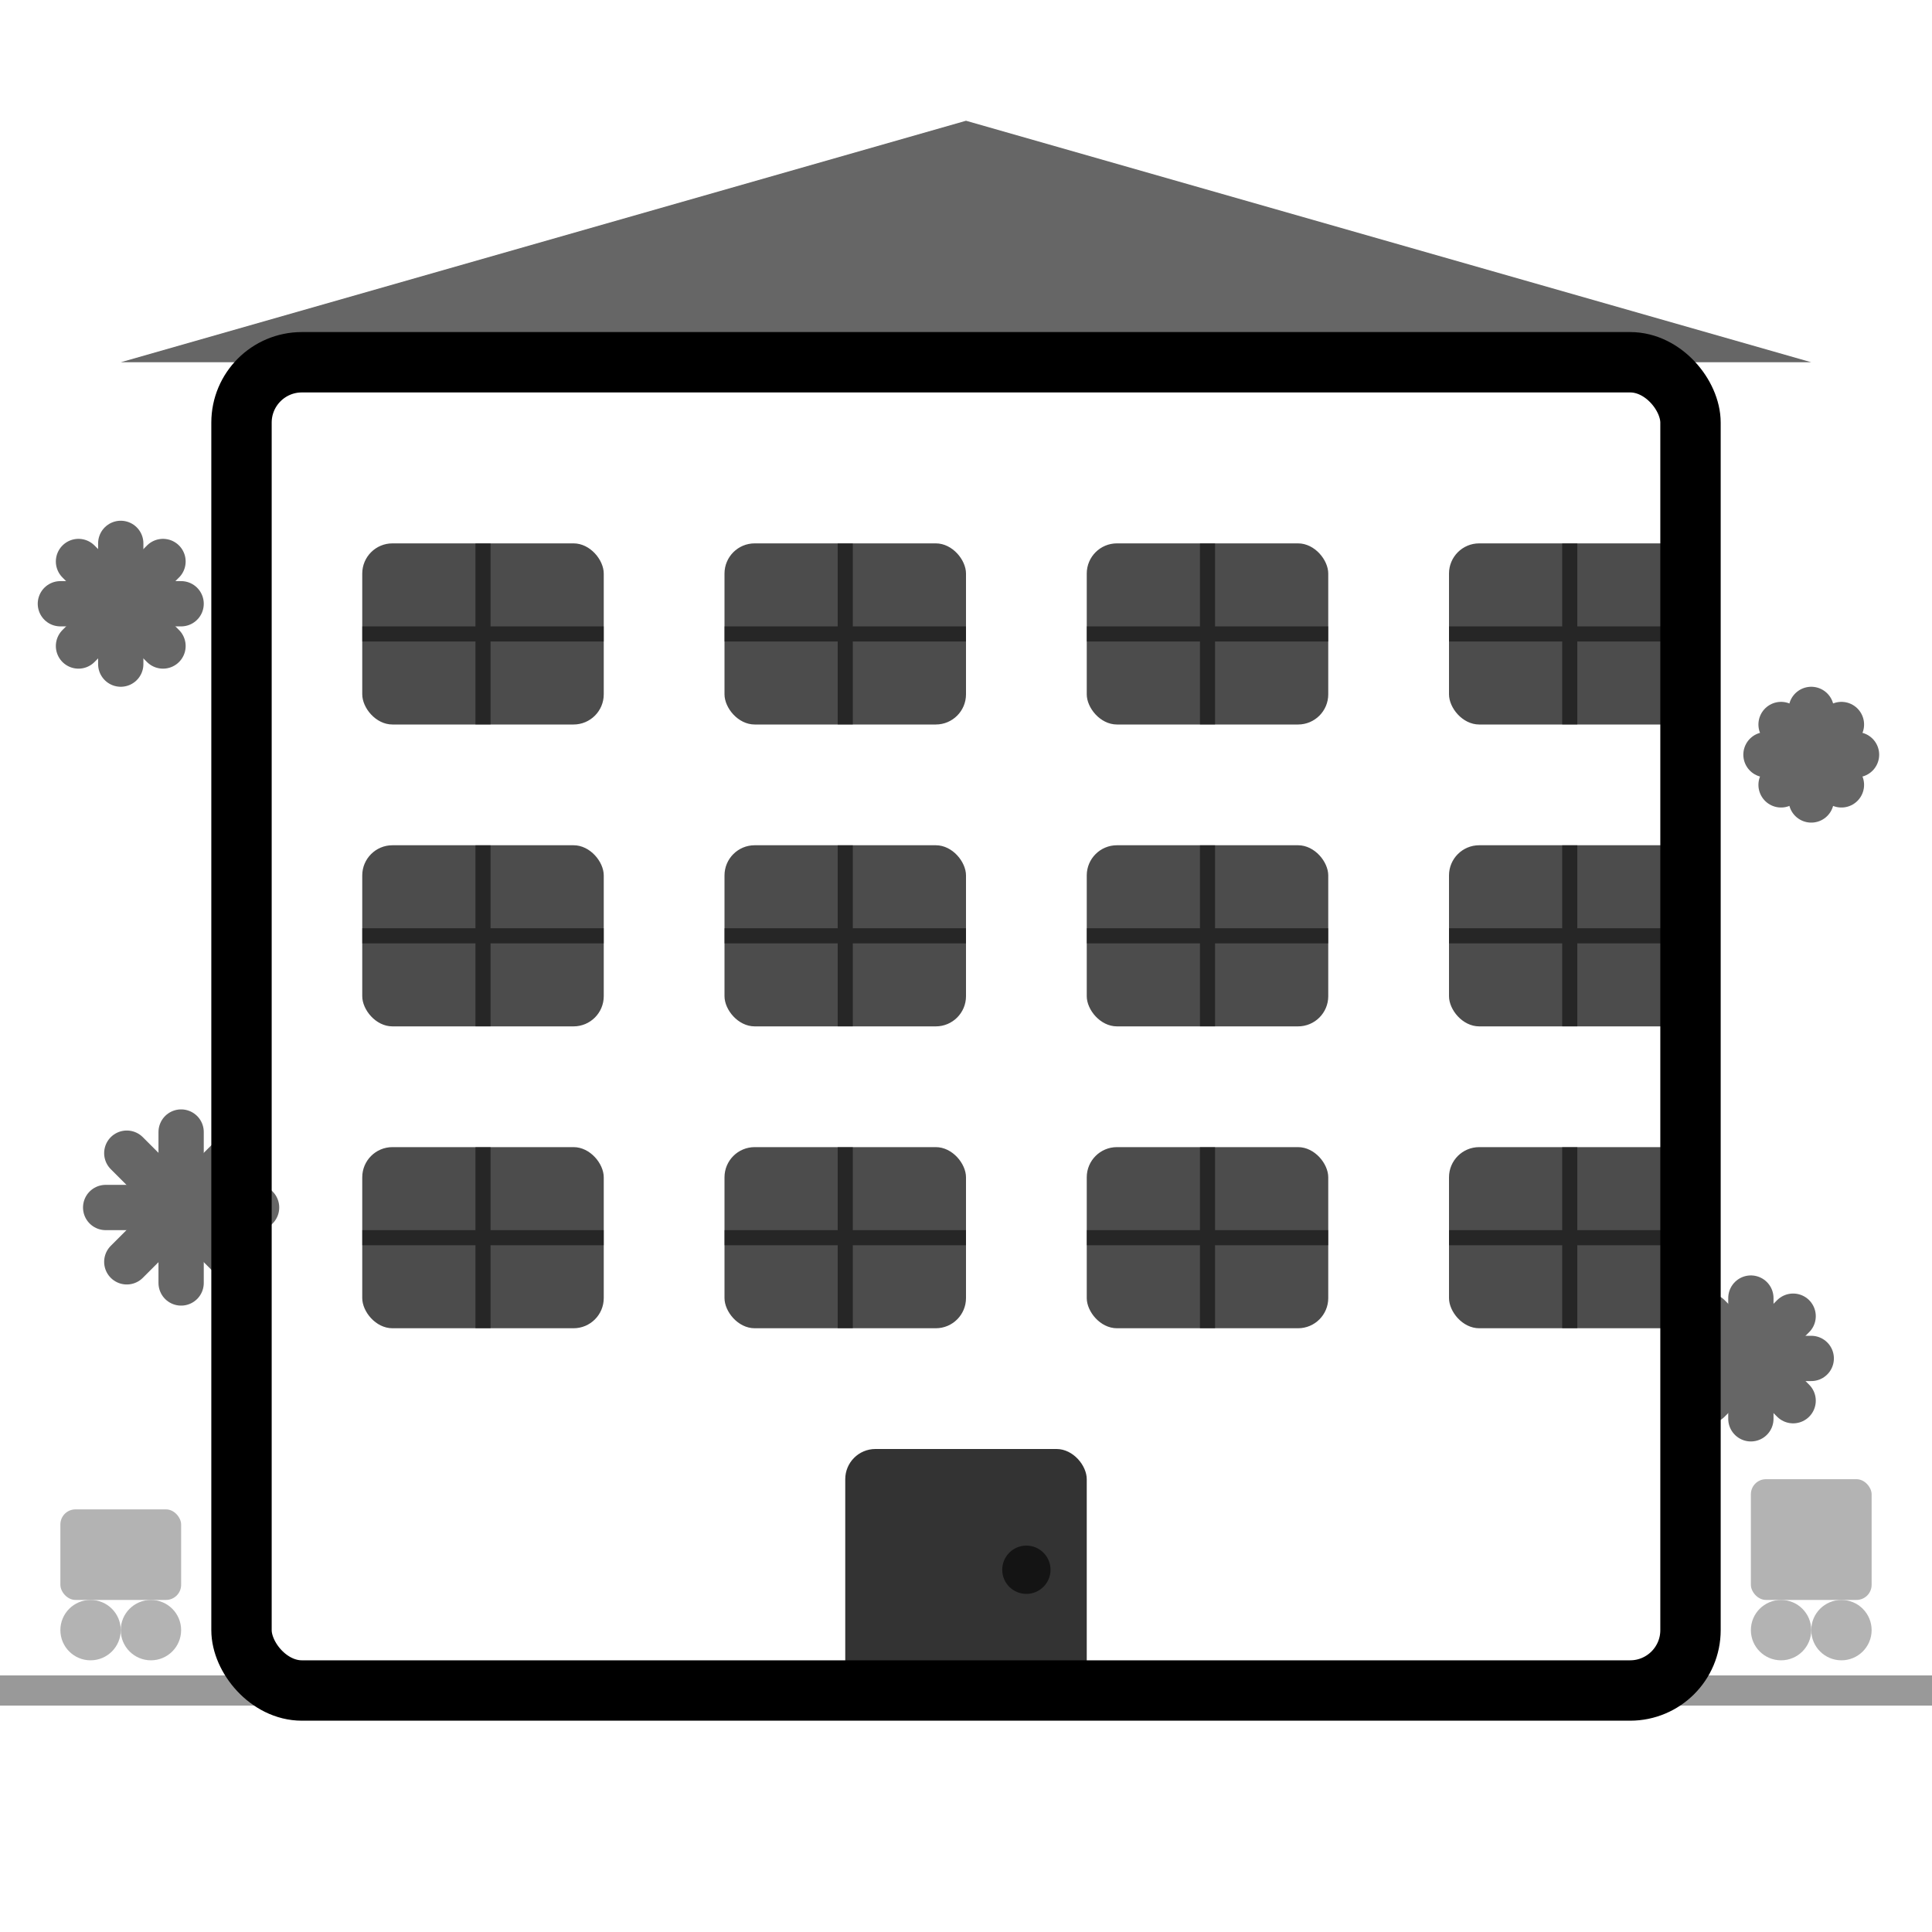 <svg width="64" height="64" viewBox="0 0 64 64" fill="none" xmlns="http://www.w3.org/2000/svg">
  <g fill="currentColor">
    <!-- Building outline -->
    <rect x="8" y="12" width="48" height="44" rx="2" stroke="currentColor" stroke-width="2" fill="none"/>
    
    <!-- Roof -->
    <path d="M4 12 L32 4 L60 12 Z" fill="currentColor" opacity="0.6"/>
    
    <!-- Windows row 1 -->
    <rect x="12" y="18" width="8" height="6" rx="1" fill="currentColor" opacity="0.7"/>
    <rect x="24" y="18" width="8" height="6" rx="1" fill="currentColor" opacity="0.7"/>
    <rect x="36" y="18" width="8" height="6" rx="1" fill="currentColor" opacity="0.7"/>
    <rect x="48" y="18" width="8" height="6" rx="1" fill="currentColor" opacity="0.7"/>
    
    <!-- Windows row 2 -->
    <rect x="12" y="28" width="8" height="6" rx="1" fill="currentColor" opacity="0.7"/>
    <rect x="24" y="28" width="8" height="6" rx="1" fill="currentColor" opacity="0.7"/>
    <rect x="36" y="28" width="8" height="6" rx="1" fill="currentColor" opacity="0.7"/>
    <rect x="48" y="28" width="8" height="6" rx="1" fill="currentColor" opacity="0.7"/>
    
    <!-- Windows row 3 -->
    <rect x="12" y="38" width="8" height="6" rx="1" fill="currentColor" opacity="0.7"/>
    <rect x="24" y="38" width="8" height="6" rx="1" fill="currentColor" opacity="0.7"/>
    <rect x="36" y="38" width="8" height="6" rx="1" fill="currentColor" opacity="0.7"/>
    <rect x="48" y="38" width="8" height="6" rx="1" fill="currentColor" opacity="0.7"/>
    
    <!-- Main entrance door -->
    <rect x="28" y="48" width="8" height="8" rx="1" fill="currentColor" opacity="0.8"/>
    
    <!-- Window frames (indicating cleanliness) -->
    <g stroke="currentColor" stroke-width="0.5" opacity="0.5">
      <!-- Vertical dividers -->
      <line x1="16" y1="18" x2="16" y2="24"/>
      <line x1="28" y1="18" x2="28" y2="24"/>
      <line x1="40" y1="18" x2="40" y2="24"/>
      <line x1="52" y1="18" x2="52" y2="24"/>
      
      <line x1="16" y1="28" x2="16" y2="34"/>
      <line x1="28" y1="28" x2="28" y2="34"/>
      <line x1="40" y1="28" x2="40" y2="34"/>
      <line x1="52" y1="28" x2="52" y2="34"/>
      
      <line x1="16" y1="38" x2="16" y2="44"/>
      <line x1="28" y1="38" x2="28" y2="44"/>
      <line x1="40" y1="38" x2="40" y2="44"/>
      <line x1="52" y1="38" x2="52" y2="44"/>
      
      <!-- Horizontal dividers -->
      <line x1="12" y1="21" x2="20" y2="21"/>
      <line x1="24" y1="21" x2="32" y2="21"/>
      <line x1="36" y1="21" x2="44" y2="21"/>
      <line x1="48" y1="21" x2="56" y2="21"/>
      
      <line x1="12" y1="31" x2="20" y2="31"/>
      <line x1="24" y1="31" x2="32" y2="31"/>
      <line x1="36" y1="31" x2="44" y2="31"/>
      <line x1="48" y1="31" x2="56" y2="31"/>
      
      <line x1="12" y1="41" x2="20" y2="41"/>
      <line x1="24" y1="41" x2="32" y2="41"/>
      <line x1="36" y1="41" x2="44" y2="41"/>
      <line x1="48" y1="41" x2="56" y2="41"/>
    </g>
    
    <!-- Door handle -->
    <circle cx="34" cy="52" r="0.8" fill="currentColor" opacity="0.6"/>
    
    <!-- Cleaning sparkles around building -->
    <g stroke="currentColor" stroke-width="1.5" stroke-linecap="round" opacity="0.6">
      <g transform="translate(4, 20)">
        <line x1="-2" y1="0" x2="2" y2="0"/>
        <line x1="0" y1="-2" x2="0" y2="2"/>
        <line x1="-1.4" y1="-1.4" x2="1.4" y2="1.4"/>
        <line x1="-1.4" y1="1.4" x2="1.4" y2="-1.4"/>
      </g>
      
      <g transform="translate(60, 25)">
        <line x1="-1.5" y1="0" x2="1.5" y2="0"/>
        <line x1="0" y1="-1.5" x2="0" y2="1.5"/>
        <line x1="-1" y1="-1" x2="1" y2="1"/>
        <line x1="-1" y1="1" x2="1" y2="-1"/>
      </g>
      
      <g transform="translate(6, 40)">
        <line x1="-2.5" y1="0" x2="2.5" y2="0"/>
        <line x1="0" y1="-2.5" x2="0" y2="2.5"/>
        <line x1="-1.8" y1="-1.8" x2="1.8" y2="1.8"/>
        <line x1="-1.8" y1="1.8" x2="1.8" y2="-1.8"/>
      </g>
      
      <g transform="translate(58, 45)">
        <line x1="-2" y1="0" x2="2" y2="0"/>
        <line x1="0" y1="-2" x2="0" y2="2"/>
        <line x1="-1.4" y1="-1.4" x2="1.4" y2="1.4"/>
        <line x1="-1.4" y1="1.4" x2="1.4" y2="-1.4"/>
      </g>
    </g>
    
    <!-- Ground line -->
    <line x1="0" y1="56" x2="64" y2="56" stroke="currentColor" stroke-width="1" opacity="0.4"/>
    
    <!-- Professional cleaning equipment silhouettes -->
    <g opacity="0.3">
      <!-- Small vacuum cart -->
      <rect x="2" y="50" width="4" height="3" rx="0.5" fill="currentColor"/>
      <circle cx="3" cy="54" r="1" fill="currentColor"/>
      <circle cx="5" cy="54" r="1" fill="currentColor"/>
      
      <!-- Cleaning supplies cart -->
      <rect x="58" y="49" width="4" height="4" rx="0.5" fill="currentColor"/>
      <circle cx="59" cy="54" r="1" fill="currentColor"/>
      <circle cx="61" cy="54" r="1" fill="currentColor"/>
    </g>
  </g>
</svg>
